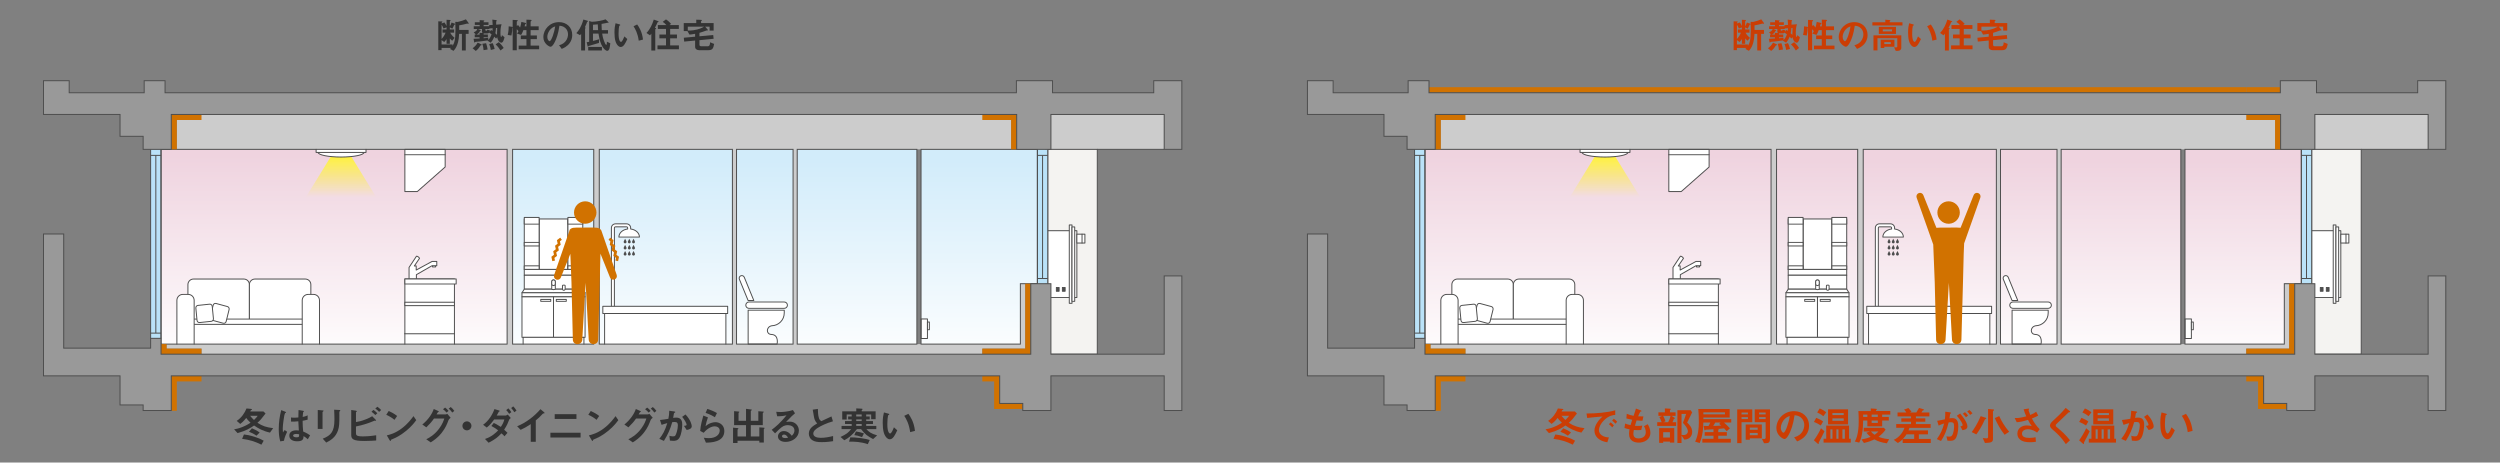 <?xml version="1.0" encoding="UTF-8"?><svg id="_レイヤー_2" xmlns="http://www.w3.org/2000/svg" xmlns:xlink="http://www.w3.org/1999/xlink" viewBox="0 0 1200 222"><rect x="0" y="0" width="1200" height="222" fill="#808080" stroke="none"/><defs><style>.cls-1,.cls-2,.cls-3,.cls-4{fill:none;}.cls-2,.cls-5,.cls-6,.cls-7,.cls-4,.cls-8{stroke:#4d4d4d;stroke-width:.467px;}.cls-2,.cls-5,.cls-6,.cls-8{stroke-linecap:round;stroke-linejoin:round;}.cls-5,.cls-8{fill:#fff;}.cls-6,.cls-9{fill:#4d4d4d;}.cls-10{fill:#cb3d04;}.cls-11{fill:url(#_名称未設定グラデーション_16-3);}.cls-12{fill:url(#_名称未設定グラデーション_16-2);}.cls-13{fill:url(#_名称未設定グラデーション_16-5);}.cls-14{fill:url(#_名称未設定グラデーション_16-4);}.cls-15{fill:#ccc;}.cls-16{fill:url(#_名称未設定グラデーション_5);}.cls-16,.cls-3,.cls-17,.cls-8{fill-rule:evenodd;}.cls-18{fill:#d17200;}.cls-19{fill:url(#_名称未設定グラデーション_2);}.cls-20{fill:url(#_名称未設定グラデーション_2-7);}.cls-21{fill:url(#_名称未設定グラデーション_2-6);}.cls-22{fill:url(#_名称未設定グラデーション_2-3);}.cls-23{fill:url(#_名称未設定グラデーション_2-2);}.cls-24{fill:url(#_名称未設定グラデーション_2-5);}.cls-25{fill:url(#_名称未設定グラデーション_2-4);}.cls-7{fill:#999;}.cls-7,.cls-4{stroke-miterlimit:10;}.cls-26{fill:#bae2f8;}.cls-17{fill:url(#_名称未設定グラデーション_5-2);}.cls-27{fill:#f4f3f1;}.cls-28{fill:#333;}.cls-29{clip-path:url(#clippath);}.cls-30{fill:url(#_名称未設定グラデーション_16);}</style><clipPath id="clippath"><rect class="cls-1" width="1200" height="222"/></clipPath><linearGradient id="_名称未設定グラデーション_16" x1="319.601" y1="77.346" x2="319.601" y2="175.468" gradientUnits="userSpaceOnUse"><stop offset="0" stop-color="#d2ecfa"/><stop offset="1" stop-color="#fff"/></linearGradient><linearGradient id="_名称未設定グラデーション_2" x1="160.35" y1="74.851" x2="160.35" y2="174.014" gradientUnits="userSpaceOnUse"><stop offset="0" stop-color="#efd3df"/><stop offset="1" stop-color="#fff"/></linearGradient><linearGradient id="_名称未設定グラデーション_16-2" x1="265.526" y1="77.346" x2="265.526" y2="175.468" xlink:href="#_名称未設定グラデーション_16"/><linearGradient id="_名称未設定グラデーション_16-3" x1="411.383" y1="77.346" x2="411.383" y2="175.468" xlink:href="#_名称未設定グラデーション_16"/><linearGradient id="_名称未設定グラデーション_16-4" x1="471.855" y1="77.346" x2="471.855" y2="175.468" xlink:href="#_名称未設定グラデーション_16"/><linearGradient id="_名称未設定グラデーション_16-5" x1="367.105" y1="77.346" x2="367.105" y2="175.468" xlink:href="#_名称未設定グラデーション_16"/><linearGradient id="_名称未設定グラデーション_5" x1="163.708" y1="94.636" x2="163.708" y2="75.144" gradientUnits="userSpaceOnUse"><stop offset="0" stop-color="#fff23f" stop-opacity="0"/><stop offset="1" stop-color="#fff23f"/></linearGradient><linearGradient id="_名称未設定グラデーション_2-2" x1="926.293" y1="77.346" x2="926.293" y2="175.468" xlink:href="#_名称未設定グラデーション_2"/><linearGradient id="_名称未設定グラデーション_2-3" x1="767.042" y1="74.851" x2="767.042" y2="174.014" xlink:href="#_名称未設定グラデーション_2"/><linearGradient id="_名称未設定グラデーション_2-4" x1="872.219" y1="77.346" x2="872.219" y2="175.468" xlink:href="#_名称未設定グラデーション_2"/><linearGradient id="_名称未設定グラデーション_2-5" x1="1018.075" y1="77.346" x2="1018.075" y2="175.468" xlink:href="#_名称未設定グラデーション_2"/><linearGradient id="_名称未設定グラデーション_2-6" x1="1078.547" y1="77.346" x2="1078.547" y2="175.468" xlink:href="#_名称未設定グラデーション_2"/><linearGradient id="_名称未設定グラデーション_2-7" x1="973.797" y1="77.346" x2="973.797" y2="175.468" xlink:href="#_名称未設定グラデーション_2"/><linearGradient id="_名称未設定グラデーション_5-2" x1="770.4" x2="770.4" xlink:href="#_名称未設定グラデーション_5"/></defs><g id="_レイヤー_6"><g class="cls-29"><path class="cls-28" d="M129.594,207.654c-3.471-.772-5.594-2.024-7.638-3.413-1.872,1.311-3.782,2.487-7.928,3.646l-1.659-1.814c1.06-.192,2.16-.387,3.954-1.1,1.89-.751,2.932-1.427,3.936-2.064-1.217-1.098-1.68-1.736-2.064-2.295-1.351,1.698-2.239,2.393-2.874,2.874l-1.698-1.465c2.333-1.543,3.76-3.686,4.706-5.96l2.122.192c.327.038.501.096.501.271,0,.114-.058.154-.154.21-.038.02-.329.116-.367.154-.038.02-.212.407-.309.599h6.327l1.022,1.002c-.038.04-.154.195-.23.291-2.026,2.623-2.084,2.699-3.666,4.147,2.431,1.581,4.283,2.181,7.544,2.585l-1.525,2.14ZM125.486,213.442c-3.279-1.601-5.672-2.315-9.279-2.798l.888-2.102c1.371.174,2.469.289,5.383,1.235,2.353.772,3.066,1.176,4.088,1.756l-1.08,1.91ZM123.095,209.139c-1.004-.772-2.489-1.503-3.59-1.91l1.429-1.639c.886.329,2.565,1.138,3.704,2.026l-1.543,1.523ZM120.047,199.571c.675.83,1.156,1.351,1.87,2.026,1.1-1.004,1.505-1.639,1.776-2.026h-3.646Z"/><path class="cls-28" d="M136.308,211.57l-1.776.289c-.577-1.928-.734-3.954-.734-5.978,0-3.048.425-6.077,1.179-9.029l1.87.734c.058.02.463.192.463.385,0,.04-.018.098-.076.136s-.309.134-.367.154c-.134.096-.367,1.08-.425,1.311-.174.868-.713,4.495-.713,5.98,0,.212,0,1.235.096,2.026l.792-1.159,1.214.83c-.425.906-1.311,2.778-1.523,4.321ZM147.746,210.856c-.693-.655-1.214-1.042-2.024-1.523-.038,1.485-.425,2.487-3.048,2.487-.559,0-3.8,0-3.8-2.778,0-1.736,1.523-2.487,3.395-2.487.385,0,.789.038,1.176.076-.154-2.295-.212-3.107-.25-4.417-1.255.134-2.297.212-3.491.154l-.02-1.986c.347.056.83.114,1.736.114.734,0,1.255-.058,1.796-.114.038-1.447.038-1.659.076-3.569l2.16.347c.405.058.463.154.463.271,0,.096-.174.192-.367.309-.116.483-.172,1.331-.271,2.391.541-.114,1.659-.347,2.393-.789v2.082c-.792.271-1.794.425-2.411.541.018,2.082.058,3.008.268,5.169.754.309,1.583.637,3.319,1.814l-1.1,1.91ZM142.191,208.291c-.906,0-1.523.327-1.523.772,0,.443.559.848,1.698.848,1.273,0,1.235-.443,1.197-1.447-.291-.056-.792-.172-1.371-.172Z"/><path class="cls-28" d="M155.127,197.468c-.291.212-.309.233-.309.291v8.139h-2.297v-9.105l2.297.195c.154.018.501.038.501.21,0,.098-.116.195-.192.271ZM163.131,197.334c-.25.25-.25.309-.25.848-.02.174.02,1.042.02,1.235,0,3.762-.04,5.287-.658,7.157-1.136,3.415-3.646,4.842-5.652,5.864l-1.677-1.87c3.954-1.563,5.614-3.395,5.614-9.221,0-.463-.038-3.145-.136-4.688l2.469.134c.098,0,.483.02.483.25,0,.058-.02.136-.212.291Z"/><path class="cls-28" d="M174.971,211.666c-5.672,0-6.385-.964-6.385-3.028v-11.845l2.122.309c.385.058.577.195.577.309,0,.096-.114.195-.192.271-.212.154-.23.212-.23.25v4.65c1.407-.25,2.391-.405,4.551-1.235,1.698-.637,2.315-1.022,3.223-1.563l1.599,1.601c.02.02.291.289.291.443,0,.02,0,.154-.174.154-.058,0-.425-.076-.521-.076s-2.391.964-2.854,1.118c-3.086,1.062-4.842,1.427-6.115,1.68v3.046c0,1.12.114,1.718,3.337,1.718,2.796,0,5.131-.347,6.365-.541v2.509c-.926.058-3.01.23-5.594.23ZM180.14,199.224c-.539-.597-1.156-1.118-1.832-1.601l.964-.868c.713.501,1.313,1.022,1.852,1.601l-.984.868ZM181.974,197.701c-.559-.637-1.138-1.12-1.834-1.601l.984-.868c.675.463,1.293,1.002,1.834,1.581l-.984.888Z"/><path class="cls-28" d="M189.352,201.519c-1.1-.906-2.413-1.736-3.956-2.429l1.179-1.814c1.273.559,2.834,1.389,4.05,2.391l-1.273,1.852ZM195.004,206.766c-3.048,2.469-4.88,3.281-7.273,4.303-.096.271-.134.597-.289.597-.116,0-.291-.116-.425-.367l-1.351-2.315c1.543-.367,4.07-1.022,7.157-3.337,2.952-2.198,4.804-4.746,5.652-5.902l1.331,1.928c-.751,1.004-2.257,3.03-4.802,5.093Z"/><path class="cls-28" d="M215.291,201.655c-.655,1.736-1.369,3.704-3.279,6.095-2.046,2.565-4.149,3.878-5.285,4.592l-2.122-1.505c1.176-.597,3.78-1.89,6.191-5.11,1.621-2.181,2.181-3.954,2.469-4.842h-4.938c-1.118,1.581-1.966,2.565-3.704,4.243l-1.908-1.369c2.737-2.198,4.668-4.996,5.497-7.445l1.928.868c.154.076.501.23.501.405,0,.116-.114.154-.443.271-.212.25-.443.751-.655,1.06h4.321c.192,0,.463-.058.83-.289l1.619,1.89c-.617.443-.926.868-1.022,1.138ZM214.327,198.028c-.501-.635-.984-1.098-1.68-1.601l1.004-.789c.655.481,1.176.964,1.659,1.601l-.984.789ZM217.085,198.028c-.347-.481-.926-1.273-1.715-1.87l.982-.792c.658.483,1.275,1.235,1.718,1.872l-.984.789Z"/><path class="cls-28" d="M224.123,206.573c-1.197,0-2.16-.964-2.16-2.16s.982-2.16,2.16-2.16,2.16.964,2.16,2.16-.966,2.16-2.16,2.16Z"/><path class="cls-28" d="M244.332,201.635c-.463,1.255-.908,2.411-2.335,4.63.405.347.81.696,1.601,1.485l-1.427,1.659c-.541-.617-.984-1.002-1.485-1.409-1.718,1.872-3.223,3.01-6.155,4.516l-1.736-1.814c3.337-1.138,5.014-2.798,6.327-4.147-1.118-.85-2.006-1.409-3.261-2.084l1.159-1.465c.693.309,1.581.713,3.375,1.908.868-1.29,1.293-2.14,1.698-3.587h-4.88c-.868,1.197-1.948,2.623-3.567,3.896l-1.756-1.349c2.661-1.834,4.571-4.996,5.439-7.524l2.181.655c.134.038.385.136.385.291,0,.096-.076.134-.385.268-.098.04-.098.078-.233.349-.134.309-.425.81-.85,1.523h4.419c.25,0,.635-.309.868-.463l1.465,1.659c-.559.385-.731.655-.848,1.002ZM244.39,198.645c-.407-.713-.83-1.235-1.409-1.794l1.022-.848c.367.367.964.984,1.447,1.832l-1.06.81ZM246.877,197.873c-.367-.597-.848-1.349-1.523-2.024l.984-.792c.463.463,1.098,1.159,1.581,2.026l-1.042.789Z"/><path class="cls-28" d="M260.952,198.432c-.289.02-.329.058-.597.349-.966,1.098-2.044,2.102-3.183,3.008v10.281h-2.413v-8.488c-1.311.868-2.603,1.68-4.86,2.74l-1.677-1.718c4.03-1.581,8.275-4.744,11.187-8.197l1.68,1.389c.076.058.327.309.327.463,0,.134-.076.154-.463.172Z"/><path class="cls-28" d="M264.193,210.006v-2.295h14.488v2.295h-14.488ZM266.257,201.096v-2.297h10.438v2.297h-10.438Z"/><path class="cls-28" d="M286.347,201.519c-1.1-.906-2.411-1.736-3.954-2.429l1.176-1.814c1.273.559,2.836,1.389,4.05,2.391l-1.273,1.852ZM291.999,206.766c-3.048,2.469-4.88,3.281-7.273,4.303-.096.271-.134.597-.289.597-.116,0-.291-.116-.425-.367l-1.351-2.315c1.543-.367,4.07-1.022,7.157-3.337,2.952-2.198,4.804-4.746,5.652-5.902l1.331,1.928c-.751,1.004-2.257,3.03-4.802,5.093Z"/><path class="cls-28" d="M312.287,201.655c-.655,1.736-1.369,3.704-3.279,6.095-2.044,2.565-4.149,3.878-5.287,4.592l-2.12-1.505c1.176-.597,3.78-1.89,6.191-5.11,1.621-2.181,2.181-3.954,2.469-4.842h-4.938c-1.118,1.581-1.966,2.565-3.704,4.243l-1.91-1.369c2.74-2.198,4.67-4.996,5.5-7.445l1.928.868c.154.076.501.23.501.405,0,.116-.114.154-.443.271-.212.25-.443.751-.655,1.06h4.321c.192,0,.463-.058.83-.289l1.619,1.89c-.617.443-.926.868-1.022,1.138ZM311.323,198.028c-.503-.635-.984-1.098-1.68-1.601l1.004-.789c.655.481,1.176.964,1.659,1.601l-.984.789ZM314.08,198.028c-.347-.481-.926-1.273-1.718-1.87l.984-.792c.658.483,1.275,1.235,1.718,1.872l-.984.789Z"/><path class="cls-28" d="M326.122,210.123c-.83,1.409-2.064,1.485-2.894,1.485-.521,0-1.118-.038-1.659-.114l-.268-2.335c.425.134.984.309,1.736.309.579,0,.888-.096,1.159-.483.365-.521,1.176-2.854,1.176-4.802,0-1.022-.212-1.639-1.601-1.639-.349,0-.734.038-1.1.096-1.002,3.529-2.026,5.786-3.992,8.989l-2.198-.984c1.695-2.16,2.679-3.878,3.818-7.542-.944.23-1.736.463-2.74.83l-.769-2.335c1.407-.116,3.183-.443,4.03-.579.233-1.235.405-2.257.425-3.858l2.353.329c.154.018.541.134.541.309,0,.076-.04.134-.25.271-.349.21-.387.23-.407.423-.096.696-.23,1.371-.367,2.102.425-.076,1.004-.154,1.525-.154,2.623,0,2.836,2.143,2.836,3.319,0,1.601-.329,4.592-1.351,6.365ZM329.613,206.401l-1.311-1.988c.83-.076,1.273-.116,1.273-.579,0-.597-1.08-2.525-2.143-3.742l1.601-1.156c2.527,2.699,3.01,4.976,3.01,5.67,0,1.1-1.197,1.563-2.431,1.796Z"/><path class="cls-28" d="M338.847,212.476l-1.022-2.371c.617.076,1.523.21,2.411.21,3.587,0,5.227-1.87,5.227-3.646,0-1.235-.984-2.024-2.429-2.024-1.333,0-3.281.772-5.267,3.086l-1.677-.888c.154-2.623,1.08-5.902,1.503-7.369l2.219.868c-.501,1.371-.906,2.798-1.156,4.245,1.736-1.581,3.762-1.948,4.746-1.948,2.024,0,4.281,1.427,4.281,4.225,0,5.439-6.441,5.556-8.834,5.611ZM343.148,200.284c-1.235-.789-2.16-1.29-4.455-2.102l.83-1.91c1.293.407,3.124,1.1,4.609,1.988l-.984,2.024Z"/><path class="cls-28" d="M366.905,205.706c-.23.233-.271.271-.271.387v6.327h-2.16v-.87h-10.453v1.08h-2.16v-7.349l2.257.212c.172.02.309.096.309.233,0,.134-.116.23-.174.268-.23.174-.23.195-.23.253v3.241h4.068v-5.421h-5.728v-6.714l2.315.212c.076,0,.212.078.212.174,0,.116-.116.192-.174.23-.192.116-.212.233-.212.271v3.742h3.587v-5.748l2.547.329c.116.018.25.076.25.212,0,.134-.096.172-.192.23-.136.058-.309.154-.309.271v4.706h3.608v-4.589l2.353.154c.134,0,.271.058.271.172,0,.116-.116.195-.136.212-.212.154-.347.271-.347.483v5.652h-5.748v5.421h4.088v-4.361l2.277.174c.154.02.271.116.271.192,0,.096-.078.174-.116.212Z"/><path class="cls-28" d="M377.065,212.111c-2.413,0-3.648-1.217-3.648-2.644,0-1.1.946-2.565,2.836-2.565,2.006,0,3.261,1.581,3.8,2.257.425-.387,1.275-1.197,1.275-2.565,0-1.91-1.872-2.527-3.127-2.527-.828,0-1.736.23-2.198.483-1.197.635-2.894,2.353-3.974,3.451l-1.619-1.698c2.006-1.503,4.05-3.221,7.137-6.962-1.156.271-2.219.463-4.513.481l-.445-2.16c.465.04,1.563.116,2.16.116.734,0,4.012-.25,5.846-.964l1.002,1.563c-1.156.964-1.485,1.273-4.281,4.126.635-.096,1.581-.114,1.87-.114,2.623,0,4.283,2.14,4.283,4.263,0,3.2-3.008,5.459-6.403,5.459ZM376.331,208.6c-.792,0-.966.559-.966.81,0,.675.888.868,1.583.868.617,0,1.042-.116,1.311-.172-.25-.445-.83-1.505-1.928-1.505Z"/><path class="cls-28" d="M394.452,212.225c-2.277,0-3.279-.268-4.243-.772-1.389-.731-1.968-2.082-1.968-3.299,0-2.411,1.872-3.646,3.992-4.898-.539-.579-.906-1.197-1.136-1.738-.271-.635-.367-1.194-.984-4.88l2.469-.367c.018,1.08.038,3.127.559,4.574.268.731.675,1.04,1.118,1.311,2.219-1.042,2.469-1.156,4.842-2.277l.713,2.355c-3.048.828-5.902,2.257-7.137,3.046-.868.541-2.297,1.525-2.297,2.818,0,1.389,1.525,2.062,3.549,2.062,2.006,0,4.012-.385,5.96-.868v2.469c-1.156.174-3.028.463-5.439.463Z"/><path class="cls-28" d="M419.089,210.76c-2.661-1.427-3.914-2.297-5.786-4.784h-1.968c-2.487,3.162-3.992,4.205-6.056,5.343l-1.832-1.581c2.778-1.293,3.762-2.046,5.11-3.762h-4.609v-1.543h4.86v-.908h-3.2v-1.407h3.2v-.81h-1.698v-1.409h1.698v-.946h-2.391v2.431h-2.143v-3.954h6.734v-1.409l2.487.136c.136,0,.541.018.541.23s-.174.271-.405.483v.559h6.674v3.78h-2.143v-2.257h-2.391v.946h1.698v1.409h-1.698v.81h3.261v1.407h-3.261v.908h4.86v1.543h-4.764c1.159,1.273,2.102,2.102,5.171,3.008l-1.95,1.776ZM416.544,213.209c-3.395-1.156-6.135-1.235-9.009-1.214l.617-2.064c1.176.02,2.72.038,5.093.367,2.181.289,3.107.559,4.225.906l-.926,2.006ZM413.786,209.814c-1.872-.655-2.431-.81-3.724-.944l.792-1.776c1.311.174,2.603.501,3.838.946l-.906,1.774ZM413.612,198.954h-2.623v.946h2.623v-.946ZM413.612,201.309h-2.623v.81h2.623v-.81ZM413.612,203.525h-2.623v.908h2.623v-.908Z"/><path class="cls-28" d="M427.1,210.856c-.617,0-1.1-.329-1.427-.637-1.351-1.311-1.968-3.567-1.968-7.233,0-2.469.271-3.724.579-5.017l2.12.579c.136.038.445.136.445.367,0,.212-.233.289-.559.405-.212,1.062-.367,2.181-.367,4.303,0,3.76.926,4.455,1.311,4.455.696,0,1.485-2.044,1.852-2.97l1.601,1.427c-1.06,2.277-2.026,4.321-3.587,4.321ZM436.881,207.423c-.559-4.012-1.834-6.289-2.836-7.832l1.986-.964c.926,1.311,2.644,3.742,3.165,8.197l-2.315.599Z"/><path class="cls-28" d="M224.798,11.422c-.085,0-.479-.101-.564-.101-.016,0-.34.085-.494.119-.734.204-2.08.546-3.341.734.016.561.016,1.619.016,2.183h4.52v1.892h-1.364v7.964h-1.859v-7.964h-1.331c-.051,1.722-.291,3.035-.512,3.941-.443,1.722-1.04,3.017-2.165,4.211l-1.722-.904c.17-.154.34-.324.51-.494h-4.536v1.056h-1.586v-13.813l1.57.034c.255,0,.409.051.409.224,0,.067-.036.119-.188.237-.136.085-.206.121-.206.188v.342l1.382-.494c.613.919.801,1.277,1.006,1.738v-3.017l1.534.085c.239.016.427.051.427.221,0,.067-.036.119-.188.239-.154.101-.206.152-.206.204v2.371c.409-.7.615-1.176.836-1.791l1.501.512c.018,0,.255.103.255.291,0,.119-.067.136-.443.239-.443,1.056-.785,1.619-.955,1.91l-1.194-.649v1.022h2.064v1.519h-1.91c.239.443.698,1.313,2.149,2.523l-1.161,1.364c-.425-.34-.716-.613-1.143-1.125v2.592h-1.568v-2.301c-.188.358-.581.955-1.143,1.467l-1.246-.955v2.096h5.269v.7c.734-1.279,1.4-2.489,1.4-7.606,0-1.006-.018-1.689-.085-3.921l1.21.016c1.449-.324,2.711-.716,3.887-1.244l1.179,1.619c.067.085.152.239.152.376,0,.101-.051.152-.17.152ZM214.345,13.128l-1.467.561c-.273-.731-.512-1.228-.921-1.874v6.888c.921-.921,1.57-2.114,1.91-3.035h-1.449v-1.519h1.928v-1.022Z"/><path class="cls-28" d="M230.687,21.774c-.53.886-1.212,1.859-2.304,2.677l-1.534-1.297c1.074-.749,1.876-1.671,2.438-2.693l1.655.767c.103.051.273.152.273.324,0,.17-.291.204-.528.221ZM240.629,20.511c-.085,0-1.534-.17-1.977-2.659l-.546.664c-.291-.358-.633-.682-.854-.904-.664,1.604-1.194,2.286-1.704,2.899l-1.519-.971.188-.154c-1.21.188-2.438.358-3.666.494-.257.036-1.449.121-1.722.154-.273.018-.666.051-.769.188-.17.188-.188.221-.255.221-.154,0-.221-.291-.239-.391l-.255-1.434c.682,0,1.38-.034,2.883-.136v-.597h-2.337v-1.295h.579l-1.074-1.076c.955-.391,1.483-.767,1.74-1.586h-1.706v-1.331h2.847v-.613h-2.335v-1.279h2.335v-1.04l1.722.103c.069,0,.512.016.512.221,0,.119-.17.17-.34.306v.409h2.335v1.279h-2.335v.613h2.677l-.051-.528,1.722-.119c-.034-.854-.051-1.364-.17-2.525l1.671.206c.306.034.479.119.479.289,0,.069-.036.103-.069.154-.188.17-.204.17-.221.239,0,.016-.018,1.295-.018,1.534l2.592-.206c-.51,1.588-.546,3.292-.546,4.026,0,.409,0,2.098.409,2.098.154,0,.257-.564.309-.888l1.244.991c-.204.955-.664,2.641-1.534,2.641ZM231.351,15.208v-1.279h-1.892l1.091.461c.067.034.255.103.255.273,0,.119-.154.154-.358.17-.512,1.127-1.261,1.519-1.74,1.758h1.485v-.836l1.449.085c-.103-.103-.291-.255-.291-.631ZM232.119,24.076c-.067-.819-.188-1.876-.613-3.053l1.823-.289c.36.971.615,2.232.734,3.017l-1.944.324ZM234.796,15.651c-.188.221-.376.394-1.056.394h-1.194c-.136,0-.291-.018-.394-.036v.581h2.031v1.295h-2.031v.479c.649-.051,1.228-.103,2.149-.221l.085,1.074c.973-1.074,1.331-2.064,1.57-2.746-.342-.273-.718-.561-1.161-.819ZM234.899,13.656v.273h-1.928v.461c0,.306.103.358.409.358.409,0,.427-.103.53-.512l1.244.342c-.016.136-.067.391-.152.664l.734-.87c.119.087.425.324.646.479.087-.546.103-.87.103-1.297l-1.586.103ZM235.599,23.991c-.121-.87-.342-1.843-.785-2.831l1.655-.461c.528,1.024.834,2.201.953,2.798l-1.823.494ZM238.088,13.452c-.069,1.006-.154,1.653-.324,2.523.239.221.512.461.801.767-.016-.937.018-1.653.087-3.326l-.564.036ZM240.237,24.23c-.445-.718-1.194-1.859-2.337-2.934l1.534-1.058c.512.479,1.416,1.331,2.337,2.78l-1.534,1.212Z"/><path class="cls-28" d="M248.955,23.667v-1.774h3.735v-3.104h-2.711v-1.756h2.711v-2.574h-1.467c-.204.561-.579,1.568-1.107,2.301l-1.946-.649c.273-.289.512-.767.682-1.107-.085-.154-.391-.666-.801-.973v10.096h-1.979v-10.881c-.034.034-.049.051-.152.103-.034.989-.085,2.114-.443,3.701l-1.791-.273c.154-.597.476-1.843.476-4.144l1.604.237c.221.036.239.051.306.103v-3.426l1.825.085c.394.016.631.067.631.237,0,.154-.119.239-.237.309-.154.101-.239.17-.239.273v1.977l.615-.376c.322.324.716.785.971,1.179.273-.819.409-1.434.615-2.729l1.789.443c.324.085.461.119.461.306,0,.085-.067.17-.188.239-.101.067-.17.119-.239.188-.085.152-.221.819-.273.955h.888v-3.189l1.859.067c.479.018.615.069.615.221,0,.154-.103.257-.221.36-.121.101-.257.221-.257.306v2.234h3.871v1.825h-3.871v2.574h3.019v1.756h-3.019v3.104h4.093v1.774h-9.823Z"/><path class="cls-28" d="M273.584,20.462c-1.279,1.892-3.053,2.626-3.974,3.001l-1.261-1.758c.767-.221,2.029-.579,3.069-1.825,1.042-1.228,1.23-2.644,1.23-3.393,0-.937-.273-2.08-1.23-2.984-1.074-1.024-2.268-1.091-2.899-1.143-.546,4.057-1.552,6.446-2.114,7.589-.512,1.058-1.297,2.489-2.183,2.489-.615,0-3.411-1.534-3.411-4.587,0-3.786,3.12-7.231,7.519-7.231,3.547,0,6.345,2.404,6.345,6.206,0,1.501-.461,2.695-1.091,3.634ZM264.409,13.895c-1.212,1.159-1.706,2.746-1.706,3.786,0,1.38.785,2.098,1.091,2.098.888,0,2.353-4.453,2.695-7.112-.494.17-1.261.427-2.08,1.228Z"/><path class="cls-28" d="M282.049,10.382c-.051.018-.237.051-.255.136-.154.53-.358,1.143-1.04,2.559.17.067.34.136.34.306,0,.051-.016.069-.051.121-.067.067-.204.221-.204.289v10.438h-1.894v-7.982c-.289.394-.391.494-.546.649l-1.756-1.006c1.024-1.109,2.319-2.729,3.377-6.515l1.859.53c.119.034.409.136.409.306,0,.119-.136.154-.239.17ZM292.502,23.376c-.152.546-.561,1.024-1.006,1.024-.783,0-1.995-1.074-2.863-3.053-.785-1.807-1.161-3.923-1.364-5.218h-2.644v3.529c.528-.136,2.268-.579,3.001-.834l-.136,1.789c-1.076.358-3.889,1.194-4.366,1.297-.409.101-.461.101-.581.221-.221.221-.255.255-.324.255-.101,0-.17-.204-.204-.34l-.409-1.774c.221-.018.7-.085,1.194-.206v-9.975l1.261.358c2.149,0,5.457-.682,6.6-1.176l1.176,1.125c.17.17.273.34.273.443,0,.085-.103.136-.188.136-.067,0-.34-.067-.409-.067-.119,0-.664.17-.801.204-.564.136-1.279.255-1.961.358,0,.564.016,1.758.119,2.986h2.968v1.671h-2.798c.121.819.342,2.183,1.006,3.854.257.664.615,1.57,1.006,1.57.17,0,.273-.7.257-1.552l1.637.783c-.087,1.212-.394,2.474-.445,2.592ZM282.34,24.23v-1.689h6.582v1.689h-6.582ZM286.945,11.694c-.666.069-1.485.154-2.319.172v2.592h2.456c-.085-1.416-.121-1.997-.136-2.764Z"/><path class="cls-28" d="M297.95,22.557c-.546,0-.973-.289-1.261-.561-1.194-1.161-1.74-3.156-1.74-6.396,0-2.183.239-3.29.512-4.433l1.874.512c.121.034.394.119.394.324,0,.186-.206.255-.494.358-.188.937-.324,1.926-.324,3.802,0,3.326.819,3.939,1.159,3.939.615,0,1.313-1.807,1.637-2.626l1.416,1.261c-.937,2.013-1.789,3.82-3.171,3.82ZM306.597,19.522c-.494-3.547-1.621-5.56-2.507-6.924l1.756-.852c.819,1.161,2.337,3.308,2.798,7.249l-2.046.528Z"/><path class="cls-28" d="M315.963,10.552c-.273.087-.306.087-.358.188-.394.939-.564,1.349-1.246,2.592.394.154.579.221.579.394,0,.067-.049.136-.204.221-.188.103-.204.103-.204.17v10.129h-1.894v-8.083c-.17.239-.376.512-.631.801l-1.706-1.141c1.74-1.774,2.78-4.059,3.514-6.43l1.91.682c.342.119.409.204.409.324,0,.103-.067.136-.17.152ZM315.588,23.633v-1.843h4.093v-3.393h-3.171v-1.807h3.171v-2.713h-3.905v-1.841h4.075c-.458-.564-1.125-1.176-1.738-1.552l1.552-1.176c1.125.698,2.08,1.704,2.456,2.165l-.785.564h4.502v1.841h-4.162v2.713h3.274v1.807h-3.274v3.393h4.214v1.843h-10.301Z"/><path class="cls-28" d="M339.896,24.094h-4.296c-1.127,0-1.946-.615-1.946-1.621v-3.017l-5.233.51-.206-1.859,5.439-.494v-1.38c-1.364.255-2.283.34-2.729.373l-.955-1.704h-1.774v-3.838h6.003v-1.619l2.252.085c.17,0,.476.034.476.204,0,.154-.188.239-.409.427v.904h6.021v3.616h-1.944v-1.876h-2.116l1.176,1.346c.069.069.136.188.136.291,0,.239-.373.188-.613.17-.206.069-.324.103-.494.17-.939.376-2.353.785-2.95.973v1.655l6.6-.615.204,1.807-6.803.682v2.167c0,.546.358.749.852.749h3.138c1.074,0,1.091-1.313,1.091-1.91l1.961.785c-.394,2.131-.716,3.019-2.883,3.019ZM330.143,12.804v1.841c.698.036,1.449.051,2.626-.119,2.711-.376,4.111-1.125,5.184-1.722h-7.81Z"/><rect class="cls-30" x="287.647" y="71.681" width="63.907" height="93.482"/><rect class="cls-19" x="77.295" y="71.681" width="166.111" height="93.482"/><rect class="cls-12" x="246.052" y="71.681" width="38.949" height="93.482"/><rect class="cls-11" x="382.656" y="71.681" width="57.454" height="93.482"/><polygon class="cls-14" points="442.094 71.681 442.094 165.163 489.825 165.163 489.825 136.183 501.615 136.183 501.615 71.681 442.094 71.681"/><rect class="cls-13" x="353.539" y="71.681" width="27.132" height="93.482"/><rect class="cls-27" x="502.931" y="71.681" width="23.766" height="98.324"/><rect class="cls-15" x="504.444" y="54.933" width="54.364" height="16.749"/><path class="cls-15" d="M489.772,136.183v28.98h-107.117v-93.482h102.692v-16.749H84.873v16.749h158.532v93.482H79.961v2.176h16.758v2.666h374.795v-2.666h20.597v-31.156h-2.338ZM285.001,165.163h-38.949v-93.482h38.949v93.482ZM351.554,165.163h-63.907v-93.482h63.907v93.482ZM380.671,165.163h-27.132v-93.482h27.132v93.482Z"/><polyline class="cls-5" points="502.932 110.744 516.899 110.744 516.899 142.821 502.932 142.821"/><rect class="cls-5" x="516.899" y="112.396" width="3.855" height="4.268"/><rect class="cls-5" x="513.255" y="107.98" width="1.304" height="37.604"/><rect class="cls-5" x="514.559" y="108.928" width="1.304" height="35.708"/><line class="cls-2" x1="519.377" y1="112.396" x2="519.377" y2="116.664"/><rect class="cls-6" x="507.06" y="137.98" width="1.304" height="1.815"/><rect class="cls-6" x="509.951" y="137.98" width="1.304" height="1.815"/><rect class="cls-4" x="502.932" y="71.681" width="23.766" height="98.324"/><path class="cls-9" d="M299.355,116.113c0-.384.588-1.14.696-1.524.108.385.696,1.14.696,1.524,0,.384-.312.696-.696.696s-.696-.312-.696-.696Z"/><path class="cls-9" d="M301.373,116.113c0-.384.588-1.14.696-1.524.108.385.696,1.14.696,1.524s-.312.696-.696.696c-.384,0-.696-.312-.696-.696Z"/><path class="cls-9" d="M303.392,116.113c0-.384.588-1.14.696-1.524.108.385.696,1.14.696,1.524,0,.384-.312.696-.696.696-.384,0-.696-.312-.696-.696Z"/><path class="cls-9" d="M300.051,119.743c-.384,0-.696-.312-.696-.696s.588-1.14.696-1.524c.108.384.696,1.14.696,1.524s-.312.696-.696.696Z"/><path class="cls-9" d="M302.07,119.743c-.384,0-.696-.312-.696-.696s.588-1.14.696-1.524c.108.384.696,1.14.696,1.524,0,.384-.312.696-.696.696Z"/><path class="cls-9" d="M304.088,119.743c-.384,0-.696-.312-.696-.696,0-.384.588-1.14.696-1.524.108.384.696,1.14.696,1.524,0,.384-.312.696-.696.696Z"/><path class="cls-9" d="M300.051,122.677c-.384,0-.696-.312-.696-.696,0-.384.588-1.14.696-1.524.108.384.696,1.14.696,1.524,0,.384-.312.696-.696.696Z"/><path class="cls-9" d="M302.07,122.677c-.384,0-.696-.312-.696-.696,0-.384.588-1.14.696-1.524.108.384.696,1.14.696,1.524,0,.384-.312.696-.696.696Z"/><path class="cls-9" d="M304.088,122.677c-.384,0-.696-.312-.696-.696,0-.384.588-1.14.696-1.524.108.384.696,1.14.696,1.524,0,.384-.312.696-.696.696Z"/><path class="cls-5" d="M293.469,147.029v-37.617c0-1.083.881-1.964,1.964-1.964h5.321c1.083,0,1.964.881,1.964,1.964v.505c2.379.278,4.208,1.903,4.208,3.871h-9.856c0-1.969,1.828-3.593,4.207-3.871v-.505c0-.288-.234-.524-.523-.524h-5.321c-.288,0-.523.235-.523.524v37.617"/><rect class="cls-5" x="289.356" y="147.029" width="59.924" height="3.451"/><polyline class="cls-5" points="290.211 165.163 290.211 150.48 348.426 150.48 348.426 165.163"/><rect class="cls-4" x="287.647" y="71.681" width="63.907" height="93.482"/><path class="cls-5" d="M92.874,133.939h24.159c1.475,0,2.672,1.197,2.672,2.672v17h-29.503v-17c0-1.475,1.197-2.672,2.672-2.672Z"/><path class="cls-5" d="M122.377,133.939h24.159c1.475,0,2.672,1.197,2.672,2.672v17h-29.503v-17c0-1.475,1.197-2.672,2.672-2.672Z"/><rect class="cls-5" x="90.202" y="153.151" width="59.006" height="3.31"/><polyline class="cls-5" points="90.202 163.84 90.202 155.699 149.208 155.699 149.208 163.84"/><path class="cls-5" d="M84.908,165.163v-20.992c0-1.579,1.28-2.859,2.859-2.859h2.567c1.579,0,2.859,1.28,2.859,2.859v20.992"/><path class="cls-5" d="M145.065,165.163v-20.992c0-1.579,1.28-2.859,2.859-2.859h2.567c1.579,0,2.859,1.28,2.859,2.859v20.992"/><path class="cls-5" d="M107.185,155.159l-5.484-1.483c-.6-.162-.96-.802-.805-1.43l1.418-5.737c.155-.627.767-1.004,1.367-.842l5.484,1.483c.6.162.96.802.805,1.43l-1.418,5.737c-.155.627-.767,1.004-1.367.842Z"/><path class="cls-5" d="M101.44,154.231l-5.636.595c-.616.065-1.166-.405-1.229-1.05l-.569-5.896c-.062-.645.387-1.22,1.003-1.285l5.636-.595c.616-.065,1.166.405,1.229,1.05l.569,5.896c.062.645-.387,1.22-1.003,1.285Z"/><rect class="cls-5" x="251.648" y="129.302" width="28.084" height="2.809"/><rect class="cls-5" x="251.648" y="132.111" width="28.084" height="6.697"/><polygon class="cls-5" points="280.832 140.536 250.548 140.536 251.648 138.808 279.732 138.808 280.832 140.536"/><rect class="cls-5" x="258.82" y="105.107" width="13.783" height="24.195"/><rect class="cls-5" x="251.648" y="105.107" width="7.129" height="24.195"/><rect class="cls-5" x="272.603" y="105.107" width="7.129" height="24.195"/><rect class="cls-5" x="250.548" y="140.536" width="30.284" height="1.944"/><rect class="cls-5" x="250.547" y="142.48" width="15.143" height="19.443"/><rect class="cls-5" x="265.689" y="142.48" width="15.142" height="19.443"/><polyline class="cls-5" points="251.096 165.163 251.096 161.923 280.284 161.923 280.284 165.163"/><rect class="cls-5" x="267.017" y="143.719" width="4.792" height=".92"/><rect class="cls-5" x="259.57" y="143.719" width="4.792" height=".92"/><rect class="cls-5" x="251.648" y="104.364" width="7.129" height="3.222"/><rect class="cls-5" x="272.603" y="104.364" width="7.129" height="3.222"/><rect class="cls-5" x="251.648" y="116.353" width="7.129" height="1.704"/><rect class="cls-5" x="272.603" y="116.353" width="7.129" height="1.704"/><rect class="cls-5" x="251.648" y="127.599" width="7.129" height="1.703"/><rect class="cls-5" x="272.603" y="127.599" width="7.129" height="1.703"/><path class="cls-5" d="M266.547,138.804v-3.577c0-.474-.384-.858-.857-.858s-.858.384-.858.858v3.577s.425.235.895.235.82-.235.82-.235Z"/><path class="cls-5" d="M266.547,136.227c0,.474-.384.858-.857.858s-.858-.384-.858-.858v-.999c0-.474.384-.858.858-.858s.857.384.857.858v.999Z"/><path class="cls-5" d="M271.278,138.688c0,.358-.291.649-.649.649s-.65-.291-.649-.649v-1.469c0-.359.29-.365.649-.365s.649.006.649.365v1.469Z"/><path class="cls-5" d="M376.44,144.96h-16.933c-.84,0-1.522.682-1.522,1.522s.682,1.522,1.522,1.522h16.933c.84,0,1.522-.681,1.522-1.522s-.682-1.522-1.522-1.522Z"/><path class="cls-5" d="M359.107,149.045v16.119h13.889s1.026-4.503-2.744-4.63c-2.577-.086-2.577-3.591.124-4.16v-.004c3.357-.048,6.065-2.779,6.065-6.147v-1.331h-17.334v.153Z"/><rect class="cls-5" x="442.094" y="153.094" width="3.075" height="9.394"/><rect class="cls-5" x="445.169" y="154.573" width=".924" height="3.697"/><path class="cls-5" d="M361.832,144.243l-4.588-11.172c-.265-.647-1.006-.958-1.654-.691-.647.265-.957,1.008-.691,1.654l4.193,10.209h2.74Z"/><rect class="cls-5" x="207.629" y="127.22" width="1.451" height=".907"/><path class="cls-5" d="M196.348,133.899v-5.542s3.56-5.387,3.56-5.387c.908.034,1.475,1.005,1.475,1.005l-2.5,3.679h.89v1.97s7.585-4.126,7.585-4.126h2.297v2.055h-2.297s-7.494,4.291-7.494,4.291v2.055"/><polyline class="cls-5" points="194.337 165.163 194.337 133.899 218.126 133.899 218.126 165.163"/><polygon class="cls-5" points="213.679 71.681 194.337 71.681 194.337 91.944 200.309 91.944 213.679 80.158 213.679 71.681"/><line class="cls-2" x1="213.679" y1="74.27" x2="194.337" y2="74.27"/><rect class="cls-5" x="194.337" y="133.899" width="24.622" height="2.418"/><rect class="cls-5" x="194.337" y="145.069" width="23.789" height="1.632"/><line class="cls-5" x1="194.218" y1="160.2" x2="218.126" y2="160.2"/><path class="cls-16" d="M168.613,75.144c-1.478.149-3.14.235-4.905.235s-3.427-.086-4.905-.235l-11.971,19.492h33.751l-11.971-19.492Z"/><path class="cls-8" d="M174.707,73.16c0,1.225-4.925,2.218-11,2.218s-11-.993-11-2.218"/><polyline class="cls-8" points="175.684 71.681 175.684 73.16 151.731 73.16 151.731 71.681"/><rect class="cls-26" x="72.303" y="71.681" width="4.991" height="90.709"/><line class="cls-4" x1="72.303" y1="71.681" x2="72.303" y2="162.39"/><line class="cls-4" x1="77.295" y1="71.681" x2="77.295" y2="162.39"/><line class="cls-4" x1="74.799" y1="74.577" x2="74.799" y2="159.895"/><line class="cls-4" x1="77.295" y1="74.577" x2="72.303" y2="74.577"/><line class="cls-4" x1="77.295" y1="159.895" x2="72.303" y2="159.895"/><rect class="cls-26" x="497.94" y="71.681" width="4.991" height="64.502"/><line class="cls-4" x1="497.94" y1="71.681" x2="497.94" y2="136.183"/><line class="cls-4" x1="502.932" y1="71.681" x2="502.932" y2="136.183"/><line class="cls-4" x1="500.436" y1="74.577" x2="500.436" y2="133.687"/><line class="cls-4" x1="502.932" y1="74.577" x2="497.94" y2="74.577"/><line class="cls-4" x1="502.932" y1="133.687" x2="497.94" y2="133.687"/><rect class="cls-4" x="77.295" y="71.681" width="166.111" height="93.482"/><rect class="cls-4" x="246.052" y="71.681" width="38.949" height="93.482"/><rect class="cls-4" x="353.539" y="71.681" width="27.132" height="93.482"/><rect class="cls-4" x="382.656" y="71.681" width="57.454" height="93.482"/><polygon class="cls-4" points="489.773 136.183 497.94 136.183 497.94 71.681 442.094 71.681 442.094 165.163 489.773 165.163 489.773 136.183"/><line class="cls-4" x1="526.697" y1="71.681" x2="558.808" y2="71.681"/><polygon class="cls-18" points="492.111 167.339 471.513 167.339 471.513 170.005 494.777 170.005 494.777 136.183 492.111 136.183 492.111 167.339"/><polygon class="cls-18" points="96.718 54.933 82.207 54.933 82.207 71.681 84.873 71.681 84.873 57.599 96.718 57.599 96.718 54.933"/><polygon class="cls-18" points="471.513 54.933 471.513 57.599 485.347 57.599 485.347 71.682 488.014 71.682 488.014 54.933 471.513 54.933"/><polygon class="cls-18" points="479.851 193.642 479.851 180.415 471.513 180.415 471.513 183.081 477.185 183.081 477.185 196.309 490.937 196.309 490.937 193.642 479.851 193.642"/><polygon class="cls-18" points="96.718 180.415 82.207 180.415 82.207 197.164 84.873 197.164 84.873 183.081 96.718 183.081 96.718 180.415"/><polygon class="cls-18" points="96.718 167.339 79.961 167.339 79.961 165.163 77.295 165.163 77.295 170.005 96.718 170.005 96.718 167.339"/><path class="cls-1" d="M111.269,75.047h38.868c.818,0,1.481.664,1.481,1.481v11.879c0,.819-.665,1.484-1.484,1.484h-38.868c-.818,0-1.481-.664-1.481-1.481v-11.879c0-.819.665-1.484,1.484-1.484Z"/><rect class="cls-1" x="111.964" y="88.542" width="37.578" height=".311"/><path class="cls-3" d="M145.805,87.452c0-.2.159-.363.354-.363s.354.163.354.363-.159.363-.354.363-.354-.163-.354-.363Z"/><path class="cls-3" d="M146.947,87.452c0-.2.159-.363.354-.363s.354.163.354.363-.159.363-.354.363-.354-.163-.354-.363Z"/><path class="cls-3" d="M148.108,87.452c0-.2.159-.363.354-.363s.354.163.354.363-.159.363-.354.363-.354-.163-.354-.363Z"/><polygon class="cls-7" points="558.808 170.005 504.444 170.005 504.444 136.183 494.777 136.183 494.777 170.005 77.295 170.005 77.295 162.39 72.303 162.39 72.303 167.105 30.581 167.105 30.581 112.317 20.87 112.317 20.87 180.415 57.615 180.415 57.615 194.373 68.701 194.373 68.701 197.053 82.207 197.053 82.207 180.415 479.851 180.415 479.851 193.643 490.937 193.643 490.937 197.053 504.444 197.053 504.444 180.415 558.808 180.415 558.808 197.053 567.29 197.053 567.29 132.442 558.808 132.442 558.808 170.005"/><polygon class="cls-7" points="553.796 38.739 553.796 44.523 505.215 44.523 505.215 38.739 487.865 38.739 487.865 44.523 79.226 44.523 79.226 38.739 69.201 38.739 69.201 44.523 33.208 44.523 33.208 38.739 20.87 38.739 20.87 54.933 57.615 54.933 57.615 65.426 68.701 65.426 68.701 71.682 82.207 71.682 82.207 54.933 488.013 54.933 488.013 71.682 504.444 71.682 504.444 54.933 558.808 54.933 558.808 71.682 567.29 71.682 567.29 38.739 553.796 38.739"/><path class="cls-18" d="M288.674,110.729c-.081-.226-.206-.398-.36-.526-.36-.509-1.173-.815-1.612-.881-.296-.044-.947-.078-1.791-.099l-8.009.02c-.843.026-1.495.062-1.791.109-.576.089-1.788.592-1.786,1.417l-7.335,21.222c-.322.894.141,1.877,1.034,2.199.189.068.382.101.572.102.708.004,1.372-.433,1.625-1.135l4.543-11.318.539,13.545c.176,5.416.661,27.569.665,27.694.098,2.821,4.181,2.852,4.519.119l1.601-27.483,1.508,27.475c.351,2.732,4.435,2.68,4.519-.14.003-.126.606-22.282.755-27.699l.345-13.594,4.563,11.363c.253.703.918,1.14,1.625,1.136.191-.001.384-.035.573-.102.892-.322,1.356-1.306,1.033-2.199l-7.335-21.223Z"/><path class="cls-18" d="M280.926,107.404c.096,0,.188-.01.282-.014,2.844-.155,5.1-2.507,5.093-5.387-.007-2.976-2.426-5.384-5.403-5.376-2.976.007-5.382,2.427-5.374,5.402.008,2.976,2.425,5.384,5.402,5.375Z"/><polygon class="cls-18" points="295.885 122.295 296.241 120.593 294.998 119.639 295.355 117.938 294.111 116.983 294.466 115.276 292.893 114.068 292.091 115.111 293.009 115.817 292.653 117.524 293.897 118.479 293.54 120.18 294.783 121.134 294.425 122.837 295.668 123.787 295.397 125.083 296.685 125.354 297.128 123.245 295.885 122.295"/><polygon class="cls-18" points="266.119 123.787 267.362 122.837 267.004 121.134 268.248 120.18 267.891 118.479 269.135 117.524 268.779 115.817 269.697 115.111 268.895 114.068 267.321 115.276 267.677 116.983 266.433 117.938 266.79 119.639 265.546 120.593 265.903 122.295 264.66 123.245 265.103 125.354 266.391 125.083 266.119 123.787"/><path class="cls-10" d="M759.058,207.654c-3.471-.772-5.594-2.024-7.638-3.413-1.872,1.311-3.782,2.487-7.928,3.646l-1.659-1.814c1.06-.192,2.16-.387,3.954-1.1,1.89-.751,2.932-1.427,3.936-2.064-1.217-1.098-1.68-1.736-2.064-2.295-1.351,1.698-2.239,2.393-2.874,2.874l-1.698-1.465c2.333-1.543,3.76-3.686,4.706-5.96l2.122.192c.327.038.501.096.501.271,0,.114-.058.154-.154.21-.038.02-.329.116-.367.154-.038.02-.212.407-.309.599h6.327l1.022,1.002c-.038.04-.154.195-.23.291-2.026,2.623-2.084,2.699-3.666,4.147,2.431,1.581,4.283,2.181,7.544,2.585l-1.525,2.14ZM754.949,213.442c-3.279-1.601-5.672-2.315-9.279-2.798l.888-2.102c1.371.174,2.469.289,5.383,1.235,2.353.772,3.066,1.176,4.088,1.756l-1.08,1.91ZM752.558,209.139c-1.004-.772-2.489-1.503-3.59-1.91l1.429-1.639c.886.329,2.565,1.138,3.704,2.026l-1.543,1.523ZM749.51,199.571c.675.83,1.156,1.351,1.87,2.026,1.1-1.004,1.505-1.639,1.776-2.026h-3.646Z"/><path class="cls-10" d="M769.835,201.827c-1.427,1.429-2.353,3.165-2.353,4.63,0,1.333.848,2.122,1.389,2.509,1.252.886,2.603.944,3.395.984l-.754,2.353c-1.022-.174-3.183-.579-4.744-2.143-.926-.906-1.429-2.16-1.429-3.471,0-1.293.483-2.585,1.313-3.838.906-1.409,1.87-2.315,2.545-2.932-2.583.21-5.419.443-7.349.713l-.327-2.16c4.167.038,10.145-.425,13.79-1.543v2.237c-.906.058-3.028.192-5.477,2.661ZM773.868,205.126c-.425-.521-.83-.906-1.583-1.485l.792-.926c.637.483,1.118.888,1.601,1.485l-.81.926ZM775.429,203.371c-.501-.577-.964-1.002-1.601-1.465l.812-.926c.81.597,1.194,1.002,1.599,1.465l-.81.926Z"/><path class="cls-10" d="M786.603,212.458c-1.87,0-4.668-.655-4.668-4.205,0-.812.134-1.601.23-2.181-.713-.134-1.523-.309-2.429-.637l.327-2.12c1.159.423,1.756.577,2.606.731.192-.675.367-1.311.789-2.565-1.194-.23-1.698-.327-2.796-.617l.172-2.237c1.08.443,1.852.693,3.281.964.577-1.677.868-2.489,1.136-3.473l2.219.83c.154.058.445.154.445.367,0,.233-.271.174-.579.271-.347.579-.751,1.601-1.022,2.257.964.038,1.407.038,2.527.02l-.445,2.082c-.655.02-1.252.02-2.836-.154-.23.655-.461,1.351-.81,2.585.405.058.579.058,1.275.058.868,0,1.465-.02,2.275-.154l-.501,2.122c-.289.018-.888.076-1.832.076-.734,0-1.197-.058-1.718-.096-.076.483-.233,1.176-.233,1.774,0,.541.116,1.217.617,1.698.561.521,1.313.579,1.814.579,1.581,0,3.531-.675,3.531-3.008,0-1.313-.617-2.451-.868-2.874l1.794-.946c.481.848,1.273,2.198,1.273,4.187,0,3.337-3.145,4.668-5.576,4.668Z"/><path class="cls-10" d="M795.466,204.451v-1.794h2.122c-.327-1.022-.734-1.832-1.1-2.469l1.351-.577h-1.812v-1.698h3.104v-1.872l2.565.134c.212.02.309.058.309.212,0,.096-.038.136-.134.192-.271.195-.289.212-.289.291v1.042h2.699v1.698h-2.064l1.525.886c.152.096.21.174.21.25,0,.116-.096.174-.192.212-.271.078-.309.096-.385.291-.291.868-.483,1.214-.599,1.407h1.756v1.794h-9.067ZM801.563,212.458v-.483h-3.241v.617h-1.93v-7.079h7.253v6.944h-2.082ZM798.322,199.611c.559,1.04.868,1.812,1.118,2.603l-1.06.443h2.333c.541-1.06.966-2.044,1.179-3.046h-3.569ZM801.563,207.461h-3.241v2.545h3.241v-2.545ZM808.469,211.011l-1.331-1.968v3.587h-1.988v-15.741h6.347l.731,1.062c-1.503,3.086-1.677,3.433-2.391,4.9.83.751,2.411,2.198,2.411,4.475,0,1.543-.868,3.587-3.78,3.684ZM807.794,202.966c.347-.848,1.04-2.661,1.543-4.281h-2.198v10.069c.327.038.868.058,1.04.058,1.313,0,2.006-.888,2.006-1.698,0-1.621-1.774-3.511-2.391-4.149Z"/><path class="cls-10" d="M827.517,202.812c.984.888,1.968,1.776,2.836,2.798l-1.525,1.351c-.23-.25-.539-.617-1.273-1.351-1.04.134-2.198.23-3.048.309.271.038.521.076.521.25,0,.116-.154.192-.268.271v.984h4.126v1.715h-4.126v1.485h6.036v1.814h-13.676v-1.814h5.343v-1.485h-4.225v-1.715h4.225v-1.371c-1.138.078-2.778.174-2.894.174-.096,0-.635.02-.769.038-.058.02-.349.271-.445.271-.25,0-.309-.192-.329-.387l-.25-1.715c.754.058,1.429.058,2.277.058.192-.271.599-.966.908-1.68h-3.377c-.018,1.293-.038,2.335-.25,4.07-.329,2.527-.81,4.167-1.485,5.768l-2.181-.655c1.371-2.894,1.776-6.115,1.776-9.297,0-1.91-.078-4.592-.271-6.385h15.065v4.108h-12.634v.772h13.386v1.619h-3.471ZM827.98,197.931h-10.377v.946h10.377v-.946ZM825.223,203.487l.597-.675h-2.507c-.309.579-.675,1.275-.946,1.639,2.353-.056,2.914-.096,3.8-.172-.309-.271-.347-.291-.944-.792Z"/><path class="cls-10" d="M835.94,202.657v10.051h-2.084v-16.204h7.235v6.153h-5.151ZM839.006,198.028h-3.066v.868h3.066v-.868ZM839.006,200.208h-3.066v.946h3.066v-.946ZM839.912,210.413v.673h-1.986v-7.329h7.754v6.656h-5.768ZM843.694,205.263h-3.782v1.04h3.782v-1.04ZM843.694,207.808h-3.782v1.1h3.782v-1.1ZM847.668,212.746h-.926l-1.042-2.122c.329.04.734.078,1.118.078.349,0,.696-.078.696-.751v-7.293h-5.247v-6.153h7.329v13.965c0,1.698-.521,2.277-1.928,2.277ZM847.514,198.028h-3.145v.868h3.145v-.868ZM847.514,200.208h-3.145v.946h3.145v-.946Z"/><path class="cls-10" d="M867.108,208.483c-1.447,2.14-3.453,2.97-4.495,3.395l-1.427-1.986c.868-.25,2.295-.658,3.471-2.064,1.179-1.389,1.391-2.99,1.391-3.84,0-1.06-.309-2.353-1.391-3.375-1.214-1.156-2.565-1.235-3.279-1.293-.617,4.592-1.756,7.291-2.391,8.584-.579,1.197-1.467,2.818-2.469,2.818-.696,0-3.858-1.738-3.858-5.191,0-4.281,3.529-8.179,8.505-8.179,4.012,0,7.177,2.722,7.177,7.023,0,1.698-.521,3.048-1.235,4.108ZM856.731,201.056c-1.371,1.313-1.93,3.107-1.93,4.283,0,1.563.888,2.373,1.235,2.373,1.004,0,2.661-5.034,3.048-8.045-.559.195-1.427.483-2.353,1.389Z"/><path class="cls-10" d="M874.352,209.852c-.212.425-1.293,2.335-1.371,2.623-.018.058.02.387.02.463,0,.136-.096.174-.192.174-.136,0-.329-.174-.387-.212l-1.756-1.561c.926-1.217,2.547-3.802,3.395-5.788l1.68,1.485c-.445.946-.908,1.89-1.389,2.816ZM873.986,204.241c-.868-.637-2.084-1.255-3.299-1.698l1.1-1.988c1.311.521,2.583,1.159,3.297,1.756l-1.098,1.93ZM875.2,199.783c-.984-.81-2.315-1.561-2.95-1.814l1.194-1.908c1.138.423,2.469,1.235,3.127,1.87l-1.371,1.852ZM875.316,212.437v-1.852h1.273v-6.289h10.957v6.289h.83v1.852h-13.059ZM877.457,203.699v-7.215h9.608v7.215h-9.608ZM879.579,206.11h-.984v4.475h.984v-4.475ZM884.98,198.26h-5.419v.984h5.419v-.984ZM884.98,200.846h-5.419v1.136h5.419v-1.136ZM882.473,206.11h-1.004v4.475h1.004v-4.475ZM885.522,206.11h-1.159v4.475h1.159v-4.475Z"/><path class="cls-10" d="M903.447,199.012v1.118h3.185v1.718h-3.185v2.798h-7.117v-2.798h-2.026c-.038,1.872-.058,4.07-.577,6.714-.407,2.102-.83,2.97-1.293,3.914l-2.122-.559c.425-.751.713-1.293,1.042-2.487.577-2.064.83-4.321.83-7.253,0-1.583-.04-3.319-.157-4.88h5.942v-1.235l2.565.172c.038,0,.367.038.367.233,0,.154-.076.192-.192.25s-.212.154-.212.212v.367h6.848v1.715h-3.898ZM905.686,212.784c-2.449-.347-3.974-.81-5.998-1.89-1.487.734-2.702,1.197-5.017,1.736l-1.138-1.698c1.467-.25,2.76-.577,4.359-1.235-.461-.385-1.118-.906-2.044-1.986l1.756-.597h-3.008v-1.776h9.644l.85.868c-1.062,1.485-1.93,2.373-3.395,3.453,1.08.425,2.371.888,5.093,1.176l-1.1,1.948ZM896.331,199.012h-2.026v1.118h2.026v-1.118ZM898.066,207.115c.521.675,1.004,1.138,1.756,1.581,1.042-.734,1.505-1.255,1.794-1.581h-3.549ZM901.345,199.012h-2.95v1.118h2.95v-1.118ZM901.345,201.848h-2.95v1.176h2.95v-1.176Z"/><path class="cls-10" d="M913.288,212.65v-1.832c-.792.789-1.351,1.252-2.295,1.832l-2.006-1.523c2.429-1.042,4.377-3.415,5.131-5.768h-3.936v-1.814h7.119v-1.1h-4.668v-1.657h4.668v-.908h-6.481v-1.89h4.187c-.309-.675-.85-1.176-1.062-1.369l2.046-.792c.673.597,1.311,1.505,1.523,1.832l-.868.329h3.2c.561-.868.85-1.369,1.275-2.16l2.024.579c.136.038.349.116.349.309,0,.096-.04.134-.233.212-.038.018-.367.134-.425.172-.172.349-.327.579-.559.888h3.82v1.89h-6.461v.908h4.513v1.657h-4.513v1.1h7.079v1.814h-10.185c-.096.309-.192.635-.443,1.235h9.335v1.89h-4.359v2.198h5.71v1.968h-13.484ZM918.805,208.483h-3.704c-.174.387-.908,1.409-1.68,2.198h5.383v-2.198Z"/><path class="cls-10" d="M938.399,210.836c-.405.405-1.04.754-2.198.754-.579,0-1.098-.04-1.447-.078l-.463-2.082c.349.076.754.154,1.313.154.597,0,.984-.116,1.331-.541.868-1.08,1.022-3.511,1.022-4.437,0-1.485-.367-1.948-1.561-1.948-.425,0-.812.058-1.042.096-.984,3.956-1.91,6.271-3.666,8.933l-2.006-.908c1.814-2.583,2.72-4.493,3.491-7.521-1.042.327-1.659.577-2.623,1.04l-.713-2.315c1.465-.23,2.122-.365,3.704-.713.154-1.235.212-2.044.192-3.663l2.315.327c.25.038.463.136.463.291,0,.076-.018.096-.212.21q-.23.154-.268.407c-.098.772-.136,1.118-.291,1.986.309-.058.85-.134,1.409-.134,2.603,0,2.836,2.295,2.836,4.012,0,2.778-.675,5.265-1.583,6.133ZM941.989,206.477l-1.022-1.832c.693-.096,1.098-.195,1.098-.658,0-.481-.731-2.062-2.778-4.435l1.563-1.08c.888,1.06,3.511,4.167,3.511,6.211,0,1.465-1.659,1.698-2.373,1.794ZM943.666,200.304c-.481-.693-.926-1.176-1.523-1.698l1.042-.772c.539.483,1.06,1.08,1.485,1.639l-1.004.83ZM945.635,199.166c-.387-.635-.85-1.176-1.371-1.659l1.004-.731c.521.423,1.022.964,1.505,1.619l-1.138.772Z"/><path class="cls-10" d="M946.424,207.403c1.004-1.389,2.72-3.838,4.303-7.658l2.333.751c.212.058.349.212.349.349,0,.192-.136.25-.212.268-.387.154-.425.174-.521.387-1.409,3.203-2.874,5.419-4.032,7.02l-2.219-1.118ZM954.277,196.312l2.449.212c.078,0,.405.038.405.268,0,.116-.114.233-.192.291-.038.038-.309.25-.309.347v13.175c0,1.427-.579,1.986-3.858,2.024l-1.042-2.353c.696.078,1.525.136,1.814.136.154,0,.734,0,.734-.658v-13.444ZM962.205,208.696c-2.143-2.798-3.473-5.209-4.708-8.025l2.122-.946c1.235,2.664,2.585,4.92,4.784,7.524l-2.198,1.447Z"/><path class="cls-10" d="M977.811,207.654c-.888-.617-2.315-1.619-4.417-1.619-1.543,0-2.836.772-2.836,2.082,0,1.485,1.293,2.084,3.549,2.084,1.311,0,2.411-.212,2.97-.329l.154,2.181c-1.002.192-2.024.212-3.048.212-1.118,0-3.742-.098-5.093-1.834-.192-.25-.751-.984-.751-2.257,0-2.798,2.431-3.974,4.551-3.974.716,0,1.738.195,2.355.329-.713-.984-1.138-1.698-1.814-2.99-2.489.772-3.838,1.022-5.401,1.138l-.984-2.026c.734.04,1.138.04,1.523,0,.291-.018,1.68-.172,4.032-.81-.501-1.156-.868-2.064-1.255-3.375l1.95-.291c.134-.018.675-.134.675.116,0,.096-.253.483-.253.597,0,.058.195.83.812,2.297,1.407-.579,2.024-.946,2.836-1.543l.964,1.832c-.637.367-1.255.734-3.01,1.409,1.293,2.391,2.219,3.625,3.724,5.131l-1.235,1.639Z"/><path class="cls-10" d="M993.17,197.893c-.233.02-.289.076-.792.579-.405.423-2.275,2.219-4.263,4.07-1.273,1.194-1.369,1.29-1.369,1.657,0,.291.114.503.327.675,2.489,2.044,4.361,3.724,6.522,6.443l-1.988,1.852c-2.277-3.395-4.167-5.093-6.654-7.233-.83-.696-.966-1.351-.966-1.698,0-.85.696-1.563,1.331-2.16,2.74-2.489,4.321-4.012,6.173-6.289l1.776,1.369c.038.038.405.329.405.521,0,.154-.058.154-.501.212Z"/><path class="cls-10" d="M1001.659,209.852c-.212.425-1.293,2.335-1.371,2.623-.018.058.02.387.02.463,0,.136-.096.174-.192.174-.136,0-.329-.174-.387-.212l-1.756-1.561c.926-1.217,2.547-3.802,3.395-5.788l1.68,1.485c-.445.946-.908,1.89-1.389,2.816ZM1001.293,204.241c-.868-.637-2.084-1.255-3.299-1.698l1.1-1.988c1.311.521,2.583,1.159,3.297,1.756l-1.098,1.93ZM1002.507,199.783c-.984-.81-2.315-1.561-2.95-1.814l1.194-1.908c1.138.423,2.469,1.235,3.127,1.87l-1.371,1.852ZM1002.623,212.437v-1.852h1.273v-6.289h10.957v6.289h.83v1.852h-13.059ZM1004.764,203.699v-7.215h9.608v7.215h-9.608ZM1006.886,206.11h-.984v4.475h.984v-4.475ZM1012.287,198.26h-5.419v.984h5.419v-.984ZM1012.287,200.846h-5.419v1.136h5.419v-1.136ZM1009.78,206.11h-1.004v4.475h1.004v-4.475ZM1012.829,206.11h-1.159v4.475h1.159v-4.475Z"/><path class="cls-10" d="M1027.847,210.123c-.83,1.409-2.064,1.485-2.894,1.485-.521,0-1.118-.038-1.659-.114l-.268-2.335c.425.134.984.309,1.736.309.579,0,.888-.096,1.159-.483.365-.521,1.176-2.854,1.176-4.802,0-1.022-.212-1.639-1.601-1.639-.349,0-.734.038-1.1.096-1.002,3.529-2.026,5.786-3.992,8.989l-2.198-.984c1.695-2.16,2.679-3.878,3.818-7.542-.944.23-1.736.463-2.74.83l-.769-2.335c1.407-.116,3.183-.443,4.03-.579.233-1.235.405-2.257.425-3.858l2.353.329c.154.018.541.134.541.309,0,.076-.04.134-.25.271-.349.21-.387.23-.407.423-.096.696-.23,1.371-.367,2.102.425-.076,1.004-.154,1.525-.154,2.623,0,2.836,2.143,2.836,3.319,0,1.601-.329,4.592-1.351,6.365ZM1031.338,206.401l-1.311-1.988c.83-.076,1.273-.116,1.273-.579,0-.597-1.08-2.525-2.143-3.742l1.601-1.156c2.527,2.699,3.01,4.976,3.01,5.67,0,1.1-1.197,1.563-2.431,1.796Z"/><path class="cls-10" d="M1040.338,210.856c-.617,0-1.1-.329-1.427-.637-1.351-1.311-1.968-3.567-1.968-7.233,0-2.469.271-3.724.579-5.017l2.12.579c.136.038.445.136.445.367,0,.212-.233.289-.559.405-.212,1.062-.367,2.181-.367,4.303,0,3.76.926,4.455,1.311,4.455.696,0,1.485-2.044,1.852-2.97l1.601,1.427c-1.06,2.277-2.024,4.321-3.587,4.321ZM1050.118,207.423c-.559-4.012-1.834-6.289-2.836-7.832l1.986-.964c.926,1.311,2.644,3.742,3.165,8.197l-2.315.599Z"/><path class="cls-10" d="M846.566,11.422c-.085,0-.479-.101-.564-.101-.016,0-.34.085-.494.119-.734.204-2.08.546-3.341.734.016.561.016,1.619.016,2.183h4.52v1.892h-1.364v7.964h-1.859v-7.964h-1.331c-.051,1.722-.291,3.035-.512,3.941-.443,1.722-1.04,3.017-2.165,4.211l-1.722-.904c.17-.154.34-.324.512-.494h-4.538v1.056h-1.586v-13.813l1.57.034c.255,0,.409.051.409.224,0,.067-.036.119-.188.237-.136.085-.206.121-.206.188v.342l1.382-.494c.613.919.801,1.277,1.006,1.738v-3.017l1.534.085c.239.016.427.051.427.221,0,.067-.036.119-.188.239-.154.101-.206.152-.206.204v2.371c.409-.7.615-1.176.836-1.791l1.501.512c.016,0,.255.103.255.291,0,.119-.067.136-.443.239-.443,1.056-.785,1.619-.955,1.91l-1.194-.649v1.022h2.064v1.519h-1.91c.239.443.7,1.313,2.149,2.523l-1.161,1.364c-.427-.34-.716-.613-1.143-1.125v2.592h-1.568v-2.301c-.188.358-.579.955-1.143,1.467l-1.246-.955v2.096h5.269v.7c.734-1.279,1.4-2.489,1.4-7.606,0-1.006-.018-1.689-.087-3.921l1.212.016c1.449-.324,2.711-.716,3.887-1.244l1.176,1.619c.069.085.154.239.154.376,0,.101-.051.152-.17.152ZM836.112,13.128l-1.467.561c-.273-.731-.512-1.228-.921-1.874v6.888c.921-.921,1.57-2.114,1.91-3.035h-1.449v-1.519h1.928v-1.022Z"/><path class="cls-10" d="M852.455,21.774c-.53.886-1.212,1.859-2.304,2.677l-1.534-1.297c1.074-.749,1.876-1.671,2.438-2.693l1.655.767c.103.051.273.152.273.324,0,.17-.291.204-.528.221ZM862.396,20.511c-.085,0-1.534-.17-1.979-2.659l-.546.664c-.289-.358-.631-.682-.852-.904-.664,1.604-1.192,2.286-1.704,2.899l-1.519-.971.188-.154c-1.21.188-2.438.358-3.666.494-.257.036-1.451.121-1.724.154-.273.018-.664.051-.767.188-.17.188-.186.221-.255.221-.154,0-.221-.291-.239-.391l-.255-1.434c.682,0,1.382-.034,2.881-.136v-.597h-2.335v-1.295h.579l-1.074-1.076c.955-.391,1.483-.767,1.738-1.586h-1.704v-1.331h2.847v-.613h-2.335v-1.279h2.335v-1.04l1.724.103c.067,0,.51.016.51.221,0,.119-.17.17-.34.306v.409h2.335v1.279h-2.335v.613h2.677l-.051-.528,1.722-.119c-.034-.854-.051-1.364-.17-2.525l1.671.206c.306.034.479.119.479.289,0,.069-.036.103-.069.154-.188.17-.204.17-.221.239,0,.016-.018,1.295-.018,1.534l2.592-.206c-.51,1.588-.546,3.292-.546,4.026,0,.409,0,2.098.409,2.098.154,0,.257-.564.309-.888l1.244.991c-.204.955-.664,2.641-1.534,2.641ZM853.119,15.208v-1.279h-1.892l1.091.461c.067.034.255.103.255.273,0,.119-.154.154-.358.17-.512,1.127-1.261,1.519-1.74,1.758h1.483v-.836l1.451.085c-.103-.103-.291-.255-.291-.631ZM853.886,24.076c-.067-.819-.188-1.876-.613-3.053l1.825-.289c.358.971.613,2.232.731,3.017l-1.944.324ZM856.563,15.651c-.188.221-.373.394-1.058.394h-1.192c-.136,0-.291-.018-.394-.036v.581h2.031v1.295h-2.031v.479c.649-.051,1.228-.103,2.149-.221l.085,1.074c.973-1.074,1.331-2.064,1.57-2.746-.342-.273-.716-.561-1.161-.819ZM856.666,13.656v.273h-1.928v.461c0,.306.103.358.409.358.409,0,.427-.103.53-.512l1.244.342c-.016.136-.067.391-.152.664l.734-.87c.119.087.425.324.646.479.085-.546.103-.87.103-1.297l-1.586.103ZM857.366,23.991c-.121-.87-.342-1.843-.785-2.831l1.653-.461c.53,1.024.836,2.201.957,2.798l-1.825.494ZM859.855,13.452c-.069,1.006-.154,1.653-.324,2.523.239.221.512.461.801.767-.016-.937.018-1.653.085-3.326l-.561.036ZM862.005,24.23c-.445-.718-1.194-1.859-2.337-2.934l1.534-1.058c.512.479,1.416,1.331,2.337,2.78l-1.534,1.212Z"/><path class="cls-10" d="M870.722,23.667v-1.774h3.735v-3.104h-2.711v-1.756h2.711v-2.574h-1.467c-.204.561-.579,1.568-1.107,2.301l-1.946-.649c.273-.289.512-.767.682-1.107-.085-.154-.391-.666-.801-.973v10.096h-1.977v-10.881c-.036.034-.051.051-.154.103-.034.989-.085,2.114-.443,3.701l-1.791-.273c.154-.597.479-1.843.479-4.144l1.601.237c.221.036.239.051.309.103v-3.426l1.823.085c.394.016.633.067.633.237,0,.154-.121.239-.239.309-.154.101-.239.17-.239.273v1.977l.613-.376c.324.324.718.785.973,1.179.273-.819.409-1.434.615-2.729l1.789.443c.324.085.461.119.461.306,0,.085-.067.17-.188.239-.103.067-.17.119-.237.188-.087.152-.224.819-.273.955h.886v-3.189l1.859.067c.479.018.615.069.615.221,0,.154-.103.257-.224.36-.119.101-.255.221-.255.306v2.234h3.871v1.825h-3.871v2.574h3.019v1.756h-3.019v3.104h4.093v1.774h-9.823Z"/><path class="cls-10" d="M895.351,20.462c-1.279,1.892-3.053,2.626-3.974,3.001l-1.261-1.758c.767-.221,2.029-.579,3.071-1.825,1.04-1.228,1.226-2.644,1.226-3.393,0-.937-.273-2.08-1.226-2.984-1.076-1.024-2.27-1.091-2.901-1.143-.546,4.057-1.552,6.446-2.114,7.589-.512,1.058-1.297,2.489-2.183,2.489-.615,0-3.411-1.534-3.411-4.587,0-3.786,3.12-7.231,7.519-7.231,3.547,0,6.345,2.404,6.345,6.206,0,1.501-.461,2.695-1.091,3.634ZM886.177,13.895c-1.212,1.159-1.706,2.746-1.706,3.786,0,1.38.785,2.098,1.091,2.098.888,0,2.353-4.453,2.695-7.112-.494.17-1.261.427-2.08,1.228Z"/><path class="cls-10" d="M898.744,12.207v-1.519h6.206v-1.228l2.064.172c.069,0,.409.016.409.17,0,.085-.085.154-.188.204-.119.087-.17.136-.17.206v.476h6.121v1.519h-14.443ZM910.868,24.418h-.921l-.767-1.724c.136,0,.666.036.87.036.53,0,.649-.036.649-.564v-3.838h-9.516v5.866h-1.91v-7.231h13.354v6.072c0,.785-.666,1.382-1.758,1.382ZM901.83,16.282v-3.393h8.237v3.393h-8.237ZM904.456,22.421v.633h-1.722v-3.974h6.582v3.341h-4.86ZM908.175,14.117h-4.435v.955h4.435v-.955ZM907.578,20.222h-3.122v.921h3.122v-.921Z"/><path class="cls-10" d="M918.884,22.557c-.546,0-.973-.289-1.261-.561-1.194-1.161-1.74-3.156-1.74-6.396,0-2.183.239-3.29.512-4.433l1.874.512c.121.034.394.119.394.324,0,.186-.206.255-.494.358-.188.937-.324,1.926-.324,3.802,0,3.326.819,3.939,1.159,3.939.615,0,1.313-1.807,1.637-2.626l1.416,1.261c-.937,2.013-1.789,3.82-3.171,3.82ZM927.53,19.522c-.494-3.547-1.621-5.56-2.507-6.924l1.756-.852c.819,1.161,2.337,3.308,2.798,7.249l-2.046.528Z"/><path class="cls-10" d="M936.897,10.552c-.273.087-.306.087-.358.188-.394.939-.564,1.349-1.246,2.592.394.154.579.221.579.394,0,.067-.049.136-.204.221-.188.103-.204.103-.204.17v10.129h-1.894v-8.083c-.17.239-.376.512-.631.801l-1.706-1.141c1.74-1.774,2.78-4.059,3.514-6.43l1.91.682c.342.119.409.204.409.324,0,.103-.067.136-.17.152ZM936.521,23.633v-1.843h4.093v-3.393h-3.171v-1.807h3.171v-2.713h-3.905v-1.841h4.075c-.458-.564-1.125-1.176-1.738-1.552l1.552-1.176c1.125.698,2.08,1.704,2.456,2.165l-.785.564h4.502v1.841h-4.162v2.713h3.274v1.807h-3.274v3.393h4.214v1.843h-10.301Z"/><path class="cls-10" d="M960.829,24.094h-4.296c-1.127,0-1.946-.615-1.946-1.621v-3.017l-5.233.51-.206-1.859,5.439-.494v-1.38c-1.364.255-2.283.34-2.729.373l-.955-1.704h-1.774v-3.838h6.003v-1.619l2.252.085c.17,0,.476.034.476.204,0,.154-.188.239-.409.427v.904h6.021v3.616h-1.944v-1.876h-2.116l1.176,1.346c.069.069.136.188.136.291,0,.239-.373.188-.613.17-.206.069-.324.103-.494.17-.939.376-2.353.785-2.95.973v1.655l6.6-.615.204,1.807-6.803.682v2.167c0,.546.358.749.852.749h3.138c1.074,0,1.091-1.313,1.091-1.91l1.961.785c-.394,2.131-.716,3.019-2.883,3.019ZM951.076,12.804v1.841c.698.036,1.449.051,2.626-.119,2.711-.376,4.111-1.125,5.184-1.722h-7.81Z"/><rect class="cls-23" x="894.34" y="71.681" width="63.907" height="93.482"/><rect class="cls-22" x="683.987" y="71.681" width="166.111" height="93.482"/><rect class="cls-25" x="852.744" y="71.681" width="38.949" height="93.482"/><rect class="cls-24" x="989.348" y="71.681" width="57.454" height="93.482"/><polygon class="cls-21" points="1048.787 71.681 1048.787 165.163 1096.518 165.163 1096.518 136.183 1108.307 136.183 1108.307 71.681 1048.787 71.681"/><rect class="cls-20" x="960.231" y="71.681" width="27.132" height="93.482"/><rect class="cls-27" x="1109.624" y="71.681" width="23.766" height="98.324"/><rect class="cls-15" x="1111.136" y="54.933" width="54.364" height="16.749"/><path class="cls-15" d="M1096.465,136.183v28.98h-107.117v-93.482h102.692v-16.749h-400.474v16.749h158.532v93.482h-163.445v2.176h16.758v2.666h374.795v-2.666h20.597v-31.156h-2.338ZM891.693,165.163h-38.949v-93.482h38.949v93.482ZM958.247,165.163h-63.907v-93.482h63.907v93.482ZM987.364,165.163h-27.132v-93.482h27.132v93.482Z"/><polyline class="cls-5" points="1109.624 110.744 1123.592 110.744 1123.592 142.821 1109.624 142.821"/><rect class="cls-5" x="1123.592" y="112.396" width="3.855" height="4.268"/><rect class="cls-5" x="1119.947" y="107.98" width="1.304" height="37.604"/><rect class="cls-5" x="1121.251" y="108.928" width="1.304" height="35.708"/><line class="cls-2" x1="1126.07" y1="112.396" x2="1126.07" y2="116.664"/><rect class="cls-6" x="1113.752" y="137.98" width="1.304" height="1.815"/><rect class="cls-6" x="1116.643" y="137.98" width="1.304" height="1.815"/><rect class="cls-4" x="1109.624" y="71.681" width="23.766" height="98.324"/><path class="cls-9" d="M906.048,116.113c0-.384.588-1.14.696-1.524.108.385.696,1.14.696,1.524,0,.384-.312.696-.696.696s-.696-.312-.696-.696Z"/><path class="cls-9" d="M908.066,116.113c0-.384.588-1.14.696-1.524.108.385.696,1.14.696,1.524,0,.384-.312.696-.696.696-.384,0-.696-.312-.696-.696Z"/><path class="cls-9" d="M910.084,116.113c0-.384.588-1.14.696-1.524.108.385.696,1.14.696,1.524,0,.384-.312.696-.696.696-.384,0-.696-.312-.696-.696Z"/><path class="cls-9" d="M906.744,119.743c-.384,0-.696-.312-.696-.696s.588-1.14.696-1.524c.108.384.696,1.14.696,1.524,0,.384-.312.696-.696.696Z"/><path class="cls-9" d="M908.762,119.743c-.384,0-.696-.312-.696-.696s.588-1.14.696-1.524c.108.384.696,1.14.696,1.524,0,.384-.312.696-.696.696Z"/><path class="cls-9" d="M910.78,119.743c-.384,0-.696-.312-.696-.696,0-.384.588-1.14.696-1.524.108.384.696,1.14.696,1.524,0,.384-.312.696-.696.696Z"/><path class="cls-9" d="M906.744,122.677c-.384,0-.696-.312-.696-.696,0-.384.588-1.14.696-1.524.108.384.696,1.14.696,1.524s-.312.696-.696.696Z"/><path class="cls-9" d="M908.762,122.677c-.384,0-.696-.312-.696-.696,0-.384.588-1.14.696-1.524.108.384.696,1.14.696,1.524,0,.384-.312.696-.696.696Z"/><path class="cls-9" d="M910.78,122.677c-.384,0-.696-.312-.696-.696,0-.384.588-1.14.696-1.524.108.384.696,1.14.696,1.524,0,.384-.312.696-.696.696Z"/><path class="cls-5" d="M900.161,147.029v-37.617c0-1.083.881-1.964,1.964-1.964h5.321c1.083,0,1.964.881,1.964,1.964v.505c2.379.278,4.208,1.903,4.208,3.871h-9.856c0-1.969,1.828-3.593,4.207-3.871v-.505c0-.288-.234-.524-.523-.524h-5.321c-.288,0-.523.235-.523.524v37.617"/><rect class="cls-5" x="896.049" y="147.029" width="59.924" height="3.451"/><polyline class="cls-5" points="896.903 165.163 896.903 150.48 955.119 150.48 955.119 165.163"/><rect class="cls-4" x="894.34" y="71.681" width="63.907" height="93.482"/><path class="cls-5" d="M699.566,133.939h24.159c1.475,0,2.672,1.197,2.672,2.672v17h-29.503v-17c0-1.475,1.197-2.672,2.672-2.672Z"/><path class="cls-5" d="M729.069,133.939h24.159c1.475,0,2.672,1.197,2.672,2.672v17h-29.503v-17c0-1.475,1.197-2.672,2.672-2.672Z"/><rect class="cls-5" x="696.895" y="153.151" width="59.006" height="3.31"/><polyline class="cls-5" points="696.895 163.84 696.895 155.699 755.9 155.699 755.9 163.84"/><path class="cls-5" d="M691.6,165.163v-20.992c0-1.579,1.28-2.859,2.859-2.859h2.567c1.579,0,2.859,1.28,2.859,2.859v20.992"/><path class="cls-5" d="M751.758,165.163v-20.992c0-1.579,1.28-2.859,2.859-2.859h2.567c1.579,0,2.859,1.28,2.859,2.859v20.992"/><path class="cls-5" d="M713.877,155.159l-5.484-1.483c-.6-.162-.96-.802-.805-1.43l1.418-5.737c.155-.627.767-1.004,1.367-.842l5.484,1.483c.6.162.96.802.805,1.43l-1.418,5.737c-.155.627-.767,1.004-1.367.842Z"/><path class="cls-5" d="M708.133,154.231l-5.636.595c-.616.065-1.166-.405-1.229-1.05l-.569-5.896c-.062-.645.387-1.22,1.003-1.285l5.636-.595c.616-.065,1.166.405,1.229,1.05l.569,5.896c.062.645-.387,1.22-1.003,1.285Z"/><rect class="cls-5" x="858.34" y="129.302" width="28.084" height="2.809"/><rect class="cls-5" x="858.34" y="132.111" width="28.084" height="6.697"/><polygon class="cls-5" points="887.524 140.536 857.24 140.536 858.34 138.808 886.424 138.808 887.524 140.536"/><rect class="cls-5" x="865.512" y="105.107" width="13.783" height="24.195"/><rect class="cls-5" x="858.34" y="105.107" width="7.129" height="24.195"/><rect class="cls-5" x="879.295" y="105.107" width="7.129" height="24.195"/><rect class="cls-5" x="857.24" y="140.536" width="30.284" height="1.944"/><rect class="cls-5" x="857.239" y="142.48" width="15.143" height="19.443"/><rect class="cls-5" x="872.382" y="142.48" width="15.142" height="19.443"/><polyline class="cls-5" points="857.788 165.163 857.788 161.923 886.976 161.923 886.976 165.163"/><rect class="cls-5" x="873.71" y="143.719" width="4.792" height=".92"/><rect class="cls-5" x="866.262" y="143.719" width="4.792" height=".92"/><rect class="cls-5" x="858.34" y="104.364" width="7.129" height="3.222"/><rect class="cls-5" x="879.295" y="104.364" width="7.129" height="3.222"/><rect class="cls-5" x="858.34" y="116.353" width="7.129" height="1.704"/><rect class="cls-5" x="879.295" y="116.353" width="7.129" height="1.704"/><rect class="cls-5" x="858.34" y="127.599" width="7.129" height="1.703"/><rect class="cls-5" x="879.295" y="127.599" width="7.129" height="1.703"/><path class="cls-5" d="M873.24,138.804v-3.577c0-.474-.384-.858-.857-.858s-.858.384-.858.858v3.577s.425.235.895.235.82-.235.82-.235Z"/><path class="cls-5" d="M873.24,136.227c0,.474-.384.858-.857.858s-.858-.384-.858-.858v-.999c0-.474.384-.858.858-.858s.857.384.857.858v.999Z"/><path class="cls-5" d="M877.971,138.688c0,.358-.291.649-.649.649s-.65-.291-.649-.649v-1.469c0-.359.29-.365.649-.365s.649.006.649.365v1.469Z"/><path class="cls-5" d="M983.133,144.96h-16.933c-.84,0-1.522.682-1.522,1.522s.682,1.522,1.522,1.522h16.933c.84,0,1.522-.681,1.522-1.522s-.682-1.522-1.522-1.522Z"/><path class="cls-5" d="M965.799,149.045v16.119h13.889s1.026-4.503-2.744-4.63c-2.577-.086-2.577-3.591.124-4.16v-.004c3.357-.048,6.065-2.779,6.065-6.147v-1.331h-17.334v.153Z"/><rect class="cls-5" x="1048.787" y="153.094" width="3.075" height="9.394"/><rect class="cls-5" x="1051.862" y="154.573" width=".924" height="3.697"/><path class="cls-5" d="M968.525,144.243l-4.588-11.172c-.265-.647-1.006-.958-1.654-.691-.647.265-.957,1.008-.691,1.654l4.193,10.209h2.74Z"/><rect class="cls-5" x="814.322" y="127.22" width="1.451" height=".907"/><path class="cls-5" d="M803.04,133.899v-5.542s3.56-5.387,3.56-5.387c.908.034,1.475,1.005,1.475,1.005l-2.5,3.679h.89v1.97s7.585-4.126,7.585-4.126h2.297v2.055h-2.297s-7.494,4.291-7.494,4.291v2.055"/><polyline class="cls-5" points="801.03 165.163 801.03 133.899 824.819 133.899 824.819 165.163"/><polygon class="cls-5" points="820.372 71.681 801.03 71.681 801.03 91.944 807.002 91.944 820.372 80.158 820.372 71.681"/><line class="cls-2" x1="820.372" y1="74.27" x2="801.03" y2="74.27"/><rect class="cls-5" x="801.03" y="133.899" width="24.622" height="2.418"/><rect class="cls-5" x="801.03" y="145.069" width="23.789" height="1.632"/><line class="cls-5" x1="800.911" y1="160.2" x2="824.819" y2="160.2"/><path class="cls-17" d="M775.305,75.144c-1.478.149-3.14.235-4.905.235s-3.427-.086-4.905-.235l-11.971,19.492h33.751l-11.971-19.492Z"/><path class="cls-8" d="M781.4,73.16c0,1.225-4.925,2.218-11,2.218s-11-.993-11-2.218"/><polyline class="cls-8" points="782.377 71.681 782.377 73.16 758.423 73.16 758.423 71.681"/><rect class="cls-26" x="678.996" y="71.681" width="4.991" height="90.709"/><line class="cls-4" x1="678.996" y1="71.681" x2="678.996" y2="162.39"/><line class="cls-4" x1="683.987" y1="71.681" x2="683.987" y2="162.39"/><line class="cls-4" x1="681.491" y1="74.577" x2="681.491" y2="159.895"/><line class="cls-4" x1="683.987" y1="74.577" x2="678.996" y2="74.577"/><line class="cls-4" x1="683.987" y1="159.895" x2="678.996" y2="159.895"/><rect class="cls-26" x="1104.633" y="71.681" width="4.991" height="64.502"/><line class="cls-4" x1="1104.633" y1="71.681" x2="1104.633" y2="136.183"/><line class="cls-4" x1="1109.624" y1="71.681" x2="1109.624" y2="136.183"/><line class="cls-4" x1="1107.128" y1="74.577" x2="1107.128" y2="133.687"/><line class="cls-4" x1="1109.624" y1="74.577" x2="1104.633" y2="74.577"/><line class="cls-4" x1="1109.624" y1="133.687" x2="1104.633" y2="133.687"/><rect class="cls-4" x="683.987" y="71.681" width="166.111" height="93.482"/><rect class="cls-4" x="852.744" y="71.681" width="38.949" height="93.482"/><rect class="cls-4" x="960.231" y="71.681" width="27.132" height="93.482"/><rect class="cls-4" x="989.348" y="71.681" width="57.454" height="93.482"/><polygon class="cls-4" points="1096.465 136.183 1104.633 136.183 1104.633 71.681 1048.787 71.681 1048.787 165.163 1096.465 165.163 1096.465 136.183"/><line class="cls-4" x1="1133.39" y1="71.681" x2="1165.501" y2="71.681"/><polygon class="cls-18" points="1098.803 167.339 1078.206 167.339 1078.206 170.005 1101.469 170.005 1101.469 136.183 1098.803 136.183 1098.803 167.339"/><polygon class="cls-18" points="703.411 54.933 688.9 54.933 688.9 71.681 691.566 71.681 691.566 57.599 703.411 57.599 703.411 54.933"/><polygon class="cls-18" points="1078.206 54.933 1078.206 57.599 1092.04 57.599 1092.04 71.682 1094.706 71.682 1094.706 54.933 1078.206 54.933"/><polygon class="cls-18" points="1086.544 193.642 1086.544 180.415 1078.206 180.415 1078.206 183.081 1083.878 183.081 1083.878 196.309 1097.63 196.309 1097.63 193.642 1086.544 193.642"/><polygon class="cls-18" points="703.411 180.415 688.9 180.415 688.9 197.164 691.566 197.164 691.566 183.081 703.411 183.081 703.411 180.415"/><polygon class="cls-18" points="703.411 167.339 686.653 167.339 686.653 165.163 683.987 165.163 683.987 170.005 703.411 170.005 703.411 167.339"/><polygon class="cls-18" points="1078.206 41.857 688.584 41.857 688.584 41.857 685.918 41.857 685.918 44.523 1078.206 44.523 1078.206 41.857"/><polygon class="cls-18" points="1078.206 41.857 1091.891 41.857 1091.891 41.857 1094.557 41.857 1094.557 44.523 1078.206 44.523 1078.206 41.857"/><path class="cls-1" d="M717.961,75.047h38.868c.818,0,1.481.664,1.481,1.481v11.879c0,.819-.665,1.484-1.484,1.484h-38.868c-.818,0-1.481-.664-1.481-1.481v-11.879c0-.819.665-1.484,1.484-1.484Z"/><rect class="cls-1" x="718.657" y="88.542" width="37.578" height=".311"/><path class="cls-3" d="M752.498,87.452c0-.2.159-.363.354-.363s.354.163.354.363-.159.363-.354.363-.354-.163-.354-.363Z"/><path class="cls-3" d="M753.64,87.452c0-.2.159-.363.354-.363s.354.163.354.363-.159.363-.354.363-.354-.163-.354-.363Z"/><path class="cls-3" d="M754.8,87.452c0-.2.159-.363.354-.363s.354.163.354.363-.159.363-.354.363-.354-.163-.354-.363Z"/><polygon class="cls-7" points="1165.501 170.005 1111.136 170.005 1111.136 136.183 1101.469 136.183 1101.469 170.005 683.987 170.005 683.987 162.39 678.996 162.39 678.996 167.105 637.273 167.105 637.273 112.317 627.563 112.317 627.563 180.415 664.307 180.415 664.307 194.373 675.393 194.373 675.393 197.053 688.9 197.053 688.9 180.415 1086.544 180.415 1086.544 193.643 1097.63 193.643 1097.63 197.053 1111.136 197.053 1111.136 180.415 1165.501 180.415 1165.501 197.053 1173.983 197.053 1173.983 132.442 1165.501 132.442 1165.501 170.005"/><polygon class="cls-7" points="1160.488 38.739 1160.488 44.523 1111.908 44.523 1111.908 38.739 1094.557 38.739 1094.557 44.523 685.918 44.523 685.918 38.739 675.894 38.739 675.894 44.523 639.901 44.523 639.901 38.739 627.563 38.739 627.563 54.933 664.307 54.933 664.307 65.426 675.393 65.426 675.393 71.682 688.9 71.682 688.9 54.933 1094.706 54.933 1094.706 71.682 1111.136 71.682 1111.136 54.933 1165.5 54.933 1165.5 71.682 1173.983 71.682 1173.983 38.739 1160.488 38.739"/><path class="cls-18" d="M935.346,107.401c.095,0,.188-.01.282-.014,2.844-.155,5.1-2.507,5.093-5.387-.007-2.976-2.426-5.384-5.403-5.376-2.976.007-5.382,2.427-5.374,5.402.008,2.976,2.425,5.384,5.402,5.375Z"/><path class="cls-18" d="M949.529,92.671c-.189-.067-.382-.101-.573-.102-.707-.003-1.372.434-1.625,1.136l-6.25,15.619s-.008-.002-.008-.002c-.299-.044-.95-.078-1.794-.1l-8.009.02c-.843.026-1.495.062-1.791.109l-6.26-15.646c-.253-.703-.918-1.14-1.625-1.136-.191.001-.384.035-.573.102-.892.322-1.356,1.306-1.033,2.199l7.968,22.499.177,4.468.539,13.545c.176,5.416.661,27.569.665,27.694.098,2.821,4.181,2.852,4.519.119l1.601-27.483,1.508,27.475c.351,2.732,4.435,2.68,4.519-.14.003-.126.606-22.282.755-27.699l.345-13.594.205-4.935,7.773-21.949c.323-.893-.141-1.877-1.033-2.199Z"/></g></g></svg>